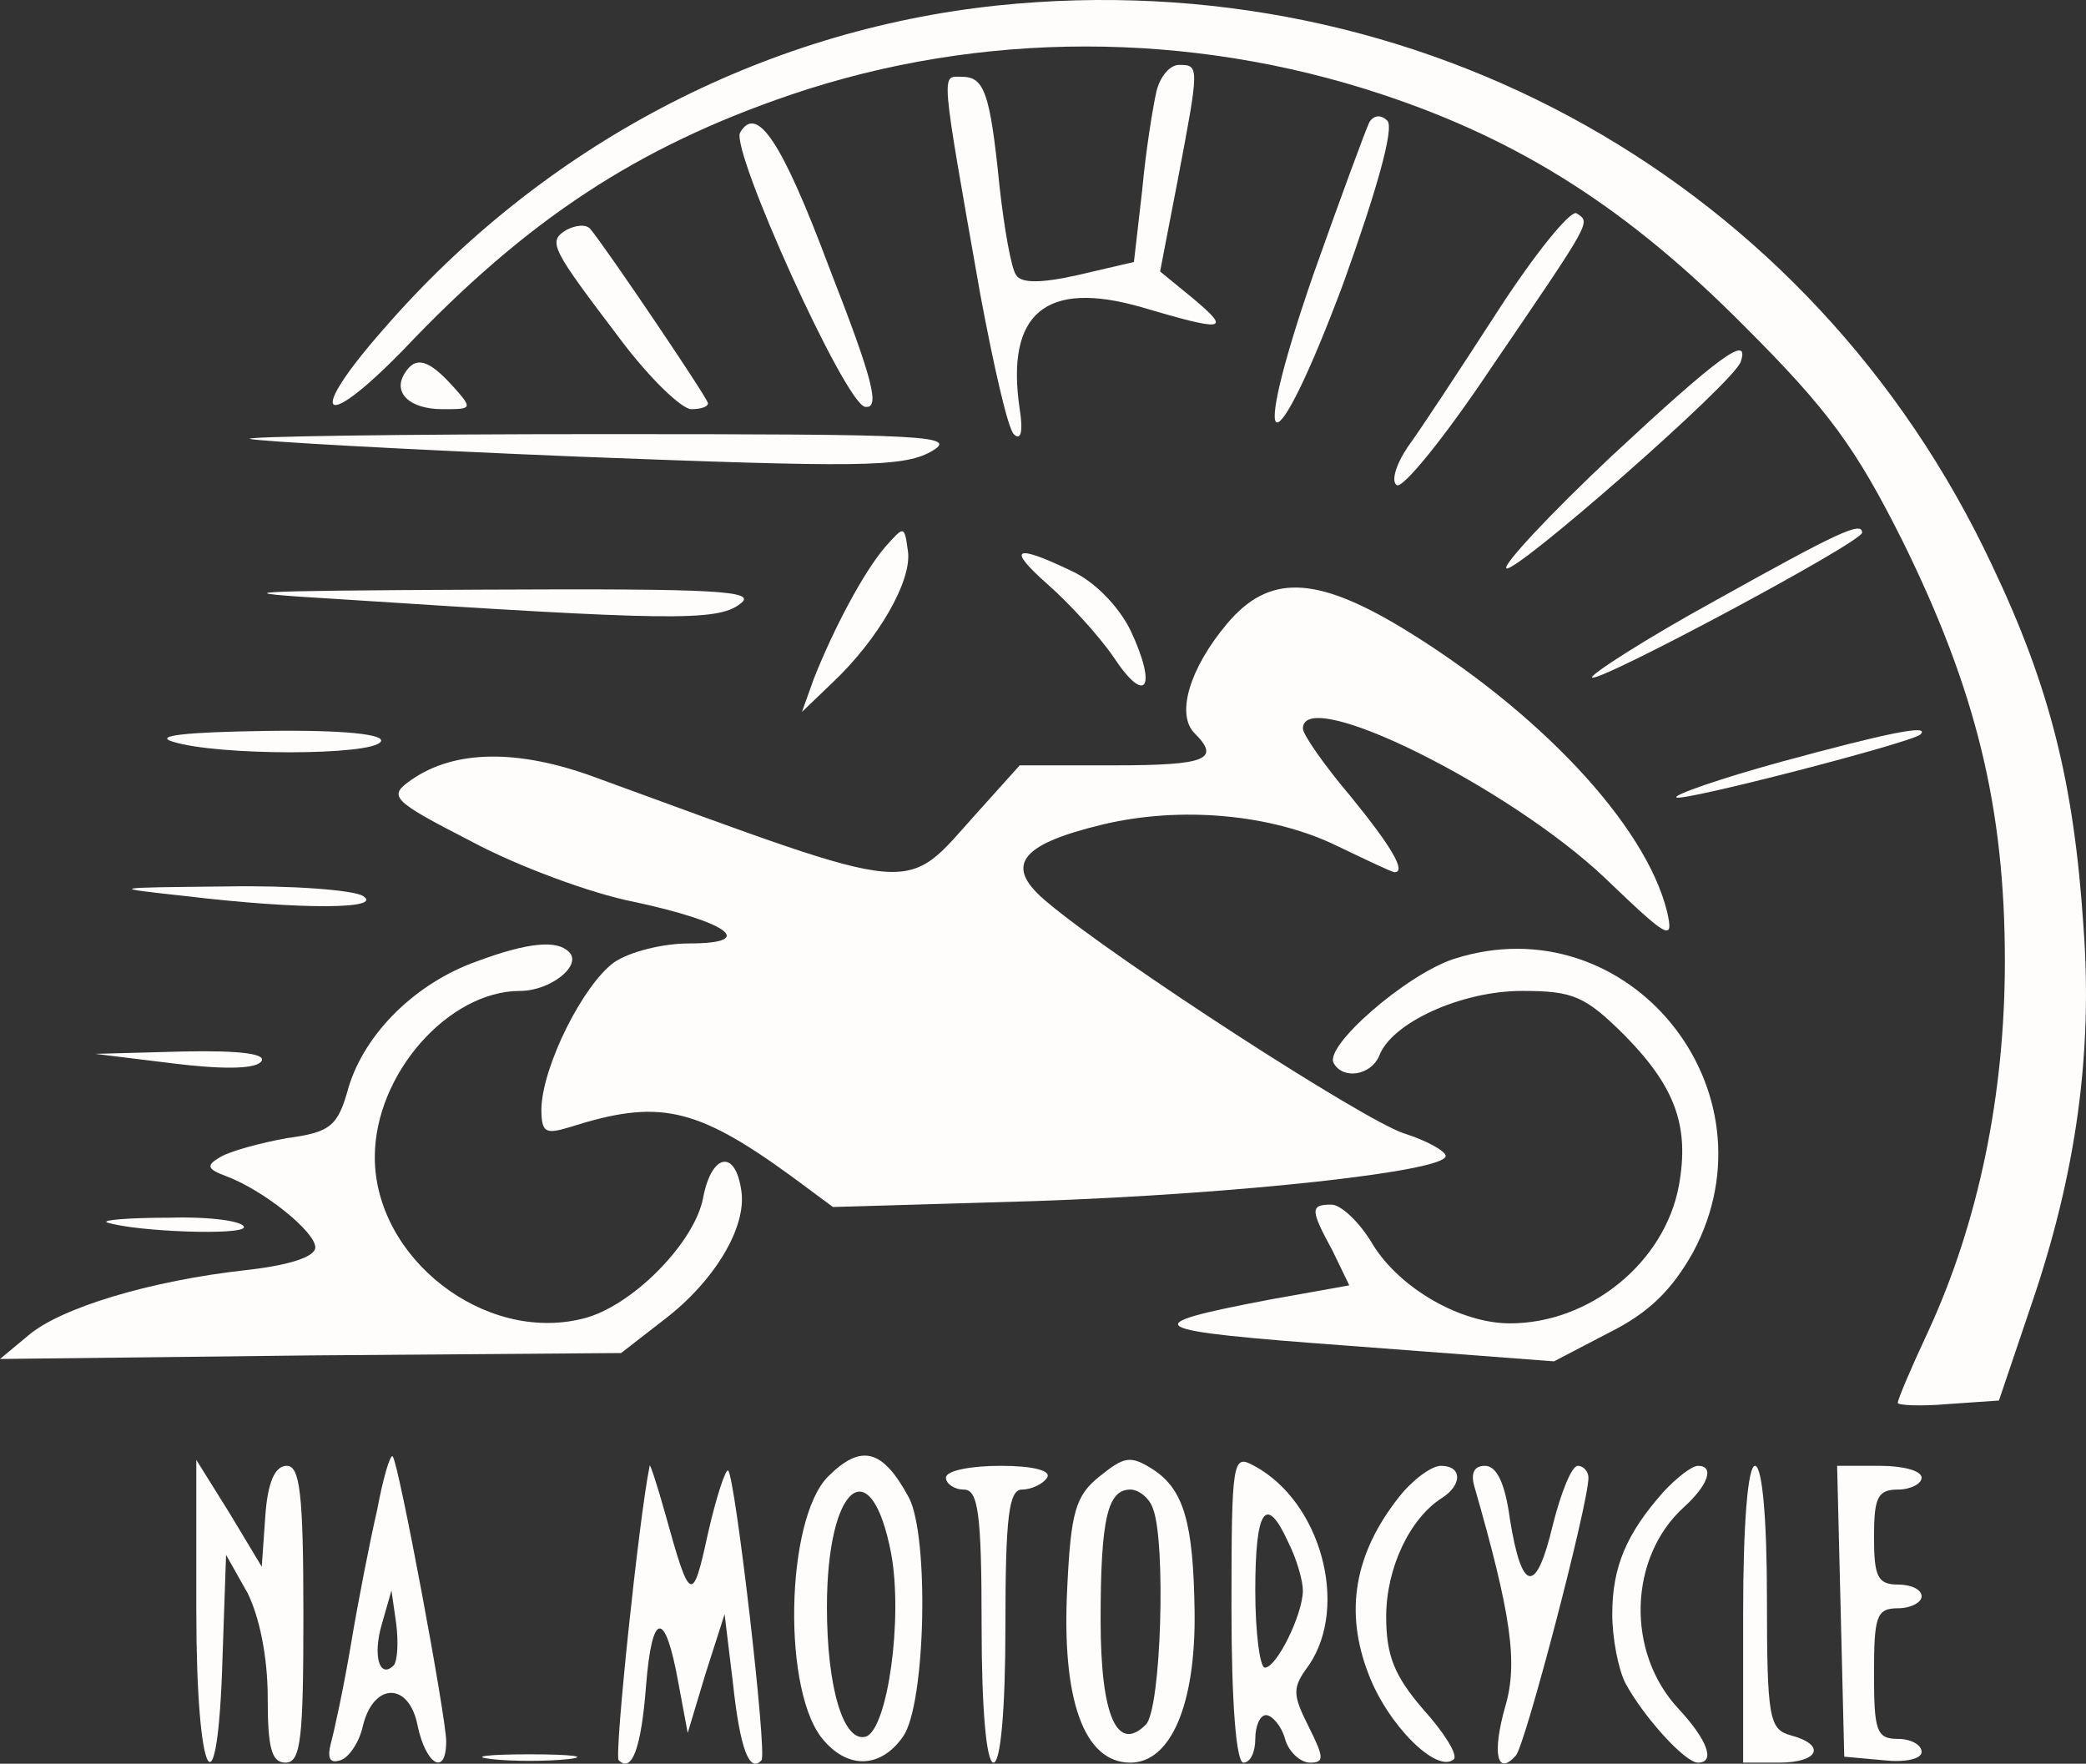 <?xml version="1.0" encoding="UTF-8"?> <svg xmlns="http://www.w3.org/2000/svg" width="110" height="93" viewBox="0 0 110 93" fill="none"><rect x="0" y="0" width="110" height="93" fill="#333333" stroke="none"/><path d="M52.578 0.291C40.155 1.606 28.61 7.678 20.203 17.382C16.124 22.015 16.94 22.891 21.269 18.446C27.795 11.56 33.63 7.741 41.724 4.987C51.7 1.606 62.743 1.606 72.907 4.987C80.248 7.428 85.895 11.059 91.981 17.194C96.436 21.639 97.879 23.642 100.326 28.525C104.217 36.413 105.722 42.611 105.722 50.687C105.722 57.698 104.342 64.459 101.644 70.281C100.766 72.159 100.075 73.787 100.075 73.975C100.075 74.1 101.268 74.163 102.711 74.037L105.409 73.85L107.103 68.841C109.487 61.892 110.365 55.507 109.863 48.809C109.361 41.296 108.107 36.225 105.032 29.777C95.558 9.619 74.853 -2.025 52.578 0.291Z" fill="#FFFCFC"></path><path d="M60.987 4.799C60.799 5.613 60.422 7.929 60.234 9.995L59.795 13.814L56.846 14.502C54.901 14.941 53.834 14.941 53.583 14.502C53.332 14.189 52.956 12.061 52.705 9.807C52.203 4.799 51.889 4.048 50.697 4.048C49.63 4.048 49.568 3.484 51.701 15.566C52.391 19.26 53.144 22.578 53.458 22.891C53.834 23.267 53.96 22.766 53.772 21.576C53.019 16.506 55.152 14.753 60.171 16.192C64.626 17.507 64.94 17.445 62.932 15.754L61.175 14.314L62.117 9.431C63.246 3.484 63.246 3.422 62.179 3.422C61.677 3.422 61.175 4.048 60.987 4.799Z" fill="#FFFCFC"></path><path d="M72.218 6.426C72.03 6.802 70.712 10.37 69.269 14.44C65.755 24.581 67.073 25.02 70.838 14.94C72.594 10.057 73.535 6.739 73.159 6.364C72.845 6.051 72.469 6.051 72.218 6.426Z" fill="#FFFCFC"></path><path d="M39.027 6.99C38.525 7.929 44.548 21.263 45.615 21.451C46.431 21.576 46.054 20.074 43.733 14.127C41.223 7.428 39.905 5.487 39.027 6.99Z" fill="#FFFCFC"></path><path d="M78.994 16.381C77.049 19.386 74.915 22.641 74.225 23.58C73.598 24.519 73.347 25.395 73.66 25.583C73.974 25.771 76.17 23.079 78.555 19.511C84.013 11.498 83.888 11.748 83.135 11.247C82.821 11.059 80.939 13.376 78.994 16.381Z" fill="#FFFCFC"></path><path d="M29.866 12.123C28.862 12.749 29.05 13.062 32.752 17.945C34.258 19.949 35.952 21.576 36.454 21.576C36.956 21.576 37.333 21.451 37.333 21.263C37.333 21.013 32 13.125 31.121 12.061C30.87 11.81 30.368 11.873 29.866 12.123Z" fill="#FFFCFC"></path><path d="M85.018 24.018C81.755 27.086 79.246 29.778 79.434 29.965C79.81 30.341 91.481 20.137 91.794 19.073C92.296 17.57 90.602 18.822 85.018 24.018Z" fill="#FFFCFC"></path><path d="M21.332 19.698C20.705 20.7 21.583 21.576 23.34 21.576C24.908 21.576 24.971 21.576 23.842 20.324C22.587 18.947 21.897 18.759 21.332 19.698Z" fill="#FFFCFC"></path><path d="M13.177 23.142C13.553 23.267 21.333 23.705 30.557 24.081C45.176 24.644 47.56 24.644 49.066 23.83C50.635 22.954 49.003 22.891 31.686 22.891C21.145 22.891 12.863 23.016 13.177 23.142Z" fill="#FFFCFC"></path><path d="M46.681 28.838C45.552 30.153 43.983 33.095 42.916 35.787L42.289 37.54L43.92 35.975C46.305 33.721 48.124 30.591 47.873 29.026C47.685 27.711 47.685 27.711 46.681 28.838Z" fill="#FFFCFC"></path><path d="M90.476 31.655C86.711 33.721 83.825 35.599 83.95 35.724C84.264 36.038 98.193 28.588 98.193 28.087C98.193 27.461 96.875 28.087 90.476 31.655Z" fill="#FFFCFC"></path><path d="M55.278 30.842C56.345 31.781 57.913 33.471 58.729 34.66C60.423 37.227 61.05 36.288 59.607 33.221C58.98 31.969 57.725 30.654 56.47 30.09C53.459 28.651 53.082 28.901 55.278 30.842Z" fill="#FFFCFC"></path><path d="M17.882 31.593C35.199 32.72 37.835 32.782 39.027 31.843C39.968 31.155 38.023 31.029 25.411 31.092C12.549 31.155 11.545 31.217 17.882 31.593Z" fill="#FFFCFC"></path><path d="M64.69 32.907C62.745 35.224 61.992 37.665 62.996 38.667C64.376 40.044 63.623 40.357 58.729 40.357H53.772L51.576 42.799C47.561 47.244 48.878 47.369 31.373 40.983C27.294 39.481 23.969 39.543 21.71 41.108C20.456 41.985 20.581 42.173 24.848 44.364C27.294 45.678 31.185 47.118 33.443 47.557C38.4 48.621 39.969 49.748 36.33 49.748C34.949 49.748 33.192 50.186 32.377 50.749C30.745 51.939 28.612 56.196 28.549 58.45C28.549 59.702 28.738 59.827 29.992 59.451C34.698 57.949 36.643 58.324 41.726 62.018L43.922 63.645L54.588 63.333C65.38 62.957 76.235 61.767 76.235 60.954C76.235 60.703 75.231 60.14 74.038 59.764C71.905 59.075 58.855 50.624 55.278 47.619C52.894 45.678 53.71 44.552 58.102 43.487C62.243 42.486 67.074 42.924 70.525 44.614C72.094 45.365 73.411 45.992 73.537 45.992C74.164 45.992 73.411 44.677 71.215 41.985C69.835 40.357 68.705 38.73 68.705 38.417C68.705 36.1 79.56 41.484 84.642 46.304C87.968 49.497 88.281 49.685 87.905 48.057C86.775 43.487 81.129 37.477 73.913 33.095C69.333 30.341 66.886 30.278 64.69 32.907Z" fill="#FFFCFC"></path><path d="M9.099 39.105C11.42 39.856 19.64 39.856 20.079 39.105C20.33 38.73 18.197 38.479 13.993 38.542C9.789 38.605 8.095 38.792 9.099 39.105Z" fill="#FFFCFC"></path><path d="M93.927 40.169C90.727 41.046 88.217 41.922 88.405 42.047C88.656 42.298 100.766 39.168 101.268 38.73C101.833 38.166 99.448 38.667 93.927 40.169Z" fill="#FFFCFC"></path><path d="M9.725 47.243C15.999 47.995 20.266 47.932 19.137 47.243C18.634 46.931 15.372 46.68 11.921 46.743C5.772 46.805 5.709 46.805 9.725 47.243Z" fill="#FFFCFC"></path><path d="M25.16 50.687C21.96 51.814 19.262 54.443 18.384 57.323C17.819 59.389 17.443 59.702 15.121 60.015C13.741 60.265 12.11 60.703 11.608 61.017C10.855 61.455 10.917 61.642 11.921 62.018C13.929 62.769 16.627 64.96 16.627 65.774C16.627 66.275 15.247 66.713 13.051 66.964C7.906 67.527 3.2 68.967 1.506 70.407L0 71.659L16.376 71.471L32.752 71.346L35.011 69.593C37.646 67.59 39.403 64.71 39.089 62.769C38.776 60.578 37.521 60.829 37.081 63.145C36.642 65.524 33.317 68.904 30.744 69.53C25.537 70.845 19.764 66.338 19.764 61.017C19.764 56.634 23.654 52.252 27.419 52.252C29.05 52.252 30.744 50.875 29.991 50.186C29.364 49.56 27.858 49.685 25.16 50.687Z" fill="#FFFCFC"></path><path d="M76.674 50.562C74.164 51.375 69.772 55.194 70.336 56.071C70.838 56.947 72.281 56.697 72.721 55.695C73.348 53.942 77.05 52.252 80.25 52.252C82.948 52.252 83.575 52.502 85.709 54.631C88.344 57.323 89.097 59.389 88.532 62.519C87.779 66.588 83.826 69.781 79.623 69.781C77.05 69.781 73.85 67.965 72.407 65.649C71.717 64.459 70.713 63.52 70.211 63.52C69.082 63.52 69.082 63.771 70.274 65.962L71.152 67.777L66.948 68.529C59.733 69.906 60.172 70.156 71.215 70.97L81.944 71.784L84.83 70.281C86.963 69.217 88.156 68.028 89.285 66.025C93.865 57.448 85.834 47.619 76.674 50.562Z" fill="#FFFCFC"></path><path d="M9.099 56.071C11.609 56.384 13.365 56.384 13.742 56.008C14.181 55.57 12.675 55.382 9.664 55.445L5.021 55.57L9.099 56.071Z" fill="#FFFCFC"></path><path d="M5.646 64.46C7.215 64.96 12.862 65.148 12.862 64.71C12.862 64.397 11.105 64.147 8.972 64.209C6.776 64.209 5.333 64.334 5.646 64.46Z" fill="#FFFCFC"></path><path d="M19.89 79.61C19.514 81.237 18.886 84.43 18.51 86.684C18.133 88.937 17.631 91.254 17.443 91.942C17.255 92.694 17.38 93.007 17.945 92.819C18.384 92.694 18.949 91.88 19.137 91.003C19.702 88.687 21.584 88.687 22.023 91.003C22.462 93.069 23.529 93.695 23.529 91.817C23.529 90.565 21.019 77.106 20.706 76.793C20.58 76.667 20.204 77.919 19.89 79.61ZM20.768 87.811C20.015 88.562 19.639 87.31 20.141 85.62L20.643 83.867L20.894 85.62C21.019 86.621 20.957 87.56 20.768 87.811Z" fill="#FFFCFC"></path><path d="M43.669 77.856C41.41 80.11 41.222 89.375 43.481 91.817C44.798 93.319 46.492 93.194 47.622 91.566C48.814 89.876 49.002 81.049 47.936 78.983C46.555 76.416 45.426 76.103 43.669 77.856ZM46.995 81.926C47.622 85.369 46.806 91.128 45.677 91.566C44.485 91.942 43.606 89 43.606 84.743C43.606 78.295 45.928 76.354 46.995 81.926Z" fill="#FFFCFC"></path><path d="M57.975 77.857C56.72 78.858 56.469 79.735 56.281 83.679C55.967 89.626 57.159 92.944 59.606 92.944C61.739 92.944 63.057 89.876 62.994 84.993C62.932 80.298 62.43 78.545 60.798 77.481C59.606 76.73 59.292 76.792 57.975 77.857ZM60.798 79.547C61.489 81.3 61.237 90.127 60.422 90.941C58.916 92.443 58.038 90.502 58.038 85.431C58.038 80.048 58.414 78.545 59.606 78.545C60.045 78.545 60.61 78.983 60.798 79.547Z" fill="#FFFCFC"></path><path d="M64.939 84.805C64.939 89.814 65.19 92.944 65.567 92.944C65.943 92.944 66.194 92.38 66.194 91.692C66.194 91.003 66.445 90.44 66.759 90.44C67.073 90.44 67.575 91.003 67.763 91.692C67.951 92.38 68.579 92.944 69.081 92.944C69.834 92.944 69.834 92.693 69.018 91.066C68.139 89.313 68.139 89 69.018 87.81C71.151 84.68 69.645 79.171 66.132 77.293C65.002 76.667 64.939 76.918 64.939 84.805ZM67.951 81.362C68.39 82.239 68.704 83.366 68.704 83.866C68.704 85.118 67.324 87.936 66.696 87.936C66.445 87.936 66.194 86.12 66.194 83.866C66.194 79.547 66.759 78.733 67.951 81.362Z" fill="#FFFCFC"></path><path d="M10.352 84.931C10.352 94.008 11.482 96.011 11.733 87.435L11.921 81.988L13.05 83.992C13.678 85.244 14.117 87.372 14.117 89.501C14.117 92.13 14.305 92.944 15.058 92.944C15.874 92.944 15.999 91.629 15.999 85.118C15.999 78.733 15.811 77.293 15.121 77.293C14.494 77.293 14.117 78.17 13.992 79.922L13.803 82.614L12.109 79.797L10.352 76.98V84.931Z" fill="#FFFCFC"></path><path d="M34.258 77.293C33.693 80.047 32.375 92.631 32.626 92.818C33.316 93.507 33.818 92.192 34.069 88.874C34.383 84.93 35.073 84.868 35.763 88.687L36.265 91.379L37.206 88.248L38.21 85.118L38.65 88.749C39.026 92.255 39.528 93.507 40.155 92.818C40.469 92.505 38.775 77.919 38.399 77.543C38.273 77.418 37.771 78.921 37.332 80.861C36.516 84.618 36.391 84.555 35.073 79.797C34.634 78.232 34.258 77.105 34.258 77.293Z" fill="#FFFCFC"></path><path d="M49.881 77.919C49.881 78.232 50.32 78.545 50.822 78.545C51.575 78.545 51.763 79.735 51.763 85.745C51.763 90.127 52.014 92.944 52.391 92.944C52.767 92.944 53.018 90.127 53.018 85.745C53.018 79.922 53.206 78.545 53.897 78.545C54.398 78.545 55.026 78.232 55.214 77.919C55.465 77.544 54.461 77.293 52.767 77.293C51.199 77.293 49.881 77.544 49.881 77.919Z" fill="#FFFCFC"></path><path d="M73.787 78.921C71.403 81.926 70.901 84.993 72.156 88.248C73.16 90.94 75.795 93.57 76.673 92.756C76.862 92.505 76.171 91.379 75.042 90.126C73.536 88.374 73.097 87.309 73.097 85.243C73.097 82.677 74.352 80.047 76.046 78.983C77.113 78.295 77.113 77.293 75.983 77.293C75.481 77.293 74.477 78.044 73.787 78.921Z" fill="#FFFCFC"></path><path d="M77.74 78.357C79.685 85.118 80.061 87.685 79.371 90.001C78.681 92.443 78.932 93.695 79.936 92.568C80.438 92.004 83.763 79.296 83.763 77.919C83.763 77.606 83.512 77.293 83.198 77.293C82.885 77.293 82.32 78.67 81.881 80.423C81.002 84.117 80.249 83.991 79.622 80.11C79.371 78.232 78.932 77.293 78.304 77.293C77.74 77.293 77.551 77.668 77.74 78.357Z" fill="#FFFCFC"></path><path d="M87.716 78.67C85.772 80.862 85.019 82.614 85.019 85.118C85.019 86.371 85.332 87.998 85.709 88.749C86.65 90.502 88.846 92.944 89.536 92.944C90.477 92.944 90.038 91.754 88.532 90.127C85.709 87.122 85.897 82.114 88.783 79.484C90.101 78.295 90.415 77.293 89.536 77.293C89.222 77.293 88.407 77.919 87.716 78.67Z" fill="#FFFCFC"></path><path d="M91.92 85.118V92.944H93.802C95.936 92.944 96.312 92.005 94.43 91.504C93.3 91.191 93.175 90.627 93.175 84.242C93.175 80.048 92.924 77.293 92.547 77.293C92.171 77.293 91.92 80.298 91.92 85.118Z" fill="#FFFCFC"></path><path d="M97.064 84.93L97.252 92.63L99.323 92.818C100.452 92.944 101.331 92.756 101.331 92.38C101.331 92.004 100.766 91.692 100.076 91.692C98.947 91.692 98.821 91.253 98.821 88.248C98.821 85.243 98.947 84.805 100.076 84.805C100.766 84.805 101.331 84.492 101.331 84.179C101.331 83.803 100.766 83.553 100.076 83.553C99.009 83.553 98.821 83.115 98.821 81.049C98.821 78.983 99.009 78.545 100.076 78.545C100.766 78.545 101.331 78.232 101.331 77.919C101.331 77.543 100.327 77.293 99.135 77.293H96.876L97.064 84.93Z" fill="#FFFCFC"></path><path d="M25.913 92.756C26.98 92.881 28.862 92.881 29.992 92.756C31.058 92.63 30.18 92.505 27.921 92.505C25.662 92.505 24.784 92.63 25.913 92.756Z" fill="#FFFCFC"></path></svg> 